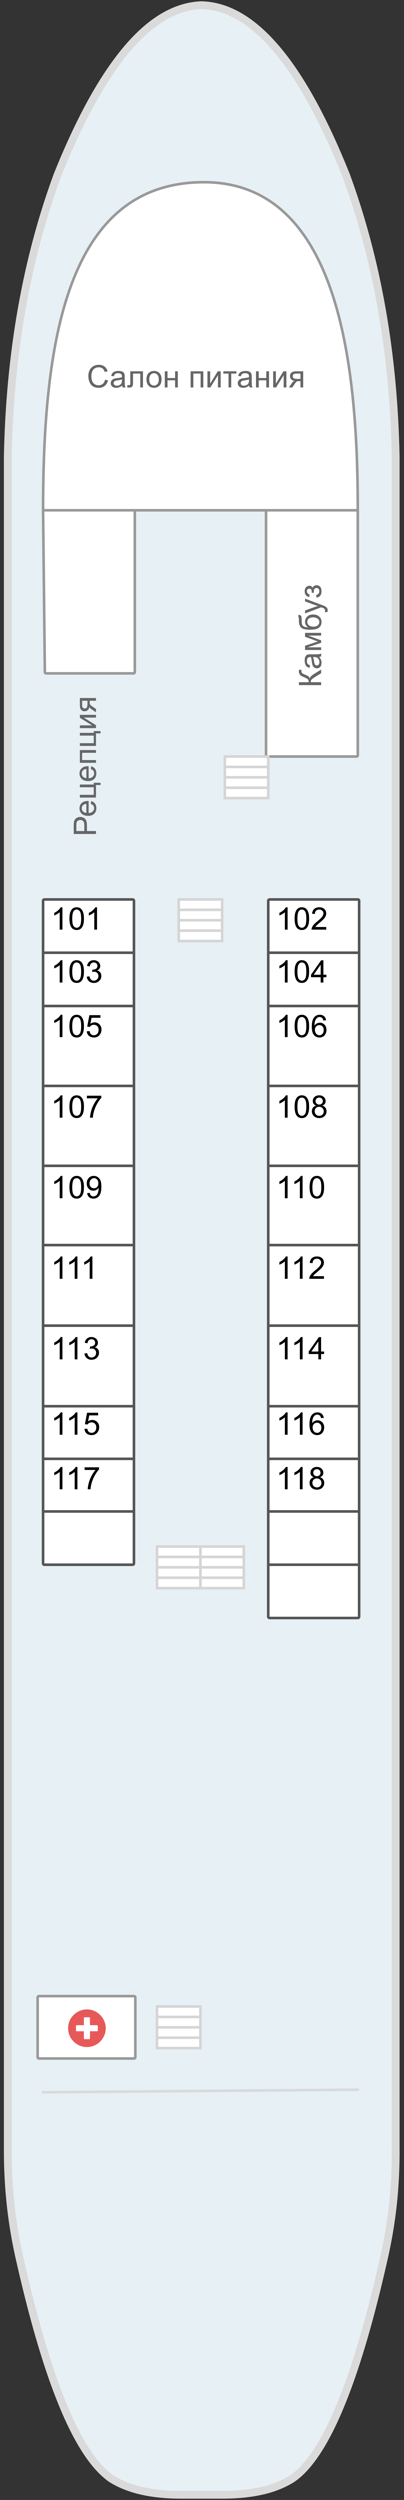 <?xml version="1.0"?>
<svg xmlns="http://www.w3.org/2000/svg" width="156" height="964" viewBox="0 0 156 964" fill="none">
<rect x="0" y="0" width="156" height="964" fill="#333333" stroke="none"/>
<g id="&#x413;&#x43B;&#x430;&#x432;&#x43D;&#x430;&#x44F; &#x43F;&#x430;&#x43B;&#x443;&#x431;&#x430;">
<g id="&#x441;&#x445;&#x435;&#x43C;&#x430;">
<path id="&#x43F;&#x430;&#x43B;&#x443;&#x431;&#x430;" d="M56.461 11.313C44.545 21.593 33.13 40.307 22.216 67.452C10.189 100.083 3.786 136.286 3.006 176.057L3.006 827.629C2.895 842.254 4.342 856.327 7.349 869.849C17.557 915.519 28.73 943.614 40.87 954.135C41.5 954.687 42.151 955.204 42.819 955.687C45.232 957.24 48.016 958.516 51.171 959.516C56.294 961.138 62.419 961.966 69.546 962L86.251 962C93.378 961.965 99.522 961.138 104.681 959.516C107.8 958.517 110.565 957.24 112.978 955.687C113.646 955.204 114.314 954.687 114.983 954.135C127.085 943.614 138.24 915.519 148.448 869.849C149.859 863.537 150.934 857.087 151.677 850.498C152.494 843.048 152.864 835.424 152.791 827.629L152.791 176.057C152.011 136.285 145.608 100.083 133.581 67.452C125.414 47.067 116.949 31.442 108.189 20.576C98.537 8.605 88.534 2.414 78.177 2L77.731 2C77.695 2 77.658 2 77.62 2C70.381 2.311 63.329 5.416 56.461 11.313Z" fill="#E7F0F5" stroke="#DADADA" stroke-width="3"/>
<path id="&#x41C;&#x435;&#x434;&#x43F;&#x443;&#x43D;&#x43A;&#x442;" d="M14.539 793.268L14.539 770.217C14.539 769.941 14.763 769.717 15.039 769.717H51.751C52.027 769.717 52.251 769.941 52.251 770.217L52.251 793.268C52.251 793.544 52.027 793.768 51.751 793.768H15.039C14.763 793.768 14.539 793.544 14.539 793.268Z" fill="white" stroke="#999999"/>
<path id="Vector" d="M16.634 806.793L138.15 805.793" stroke="#DADADA" stroke-linecap="round" stroke-linejoin="round"/>
<g id="&#x41D;&#x43E;&#x441;&#x43E;&#x432;&#x430;&#x44F; &#x447;&#x430;&#x441;&#x442;&#x44C;">
<path d="M102.731 196.769H52.054L52.054 259.155C52.054 259.431 51.83 259.655 51.554 259.655H17.821C17.547 259.655 17.325 259.434 17.321 259.16L16.634 196.769C16.634 187.258 16.828 177.815 17.327 168.624C20.228 115.176 33.437 70.26 78.754 70.26C131.865 70.26 138.15 143.601 138.15 196.769L138.15 291.222C138.15 291.498 137.926 291.722 137.65 291.722H103.231C102.955 291.722 102.731 291.498 102.731 291.222L102.731 196.769Z" fill="white"/>
<path d="M138.15 196.769C138.15 196.769 116.563 196.769 102.731 196.769M138.15 196.769C138.15 143.601 131.865 70.26 78.754 70.26C33.437 70.26 20.228 115.176 17.327 168.624C16.828 177.815 16.634 187.258 16.634 196.769M138.15 196.769L138.15 291.222C138.15 291.498 137.926 291.722 137.65 291.722H103.231C102.955 291.722 102.731 291.498 102.731 291.222L102.731 196.769M16.634 196.769L52.054 196.769M16.634 196.769L17.321 259.16C17.325 259.434 17.547 259.655 17.821 259.655H51.554C51.83 259.655 52.054 259.431 52.054 259.155L52.054 196.769M102.731 196.769C82.94 196.769 71.844 196.769 52.054 196.769" stroke="#999999"/>
</g>
<g id="&#x43A;&#x43E;&#x43D;&#x442;&#x443;&#x440;&#x44B; &#x43A;&#x430;&#x44E;&#x442;">
<g id="Vector_2">
<path d="M138.174 623.914H104.081C103.805 623.914 103.581 623.69 103.581 623.414L103.581 603.371L103.581 582.828L103.581 562.536L103.581 542.244L103.581 511.179L103.581 480.114L103.581 449.551L103.581 418.736L103.581 387.922L103.581 367.379L103.581 347.337C103.581 347.06 103.805 346.837 104.081 346.837H138.174C138.45 346.837 138.674 347.06 138.674 347.337L138.674 367.379L138.674 387.922L138.674 418.736L138.674 449.551L138.674 480.114L138.674 511.179L138.674 542.244L138.674 562.536L138.674 582.828L138.674 603.371L138.674 623.414C138.674 623.69 138.45 623.914 138.174 623.914Z" fill="white"/>
<path d="M138.674 582.828H103.581M138.674 582.828L138.674 562.536M138.674 582.828L138.674 603.371M103.581 582.828L103.581 562.536M103.581 582.828L103.581 603.371M103.581 542.244H138.674M103.581 542.244L103.581 562.536M103.581 542.244L103.581 511.179M138.674 542.244L138.674 562.536M138.674 542.244L138.674 511.179M138.674 562.536H103.581M103.581 603.371L103.581 623.414C103.581 623.69 103.805 623.914 104.081 623.914H138.174C138.45 623.914 138.674 623.69 138.674 623.414L138.674 603.371M103.581 603.371H138.674M138.674 480.114H103.581M138.674 480.114L138.674 511.179M138.674 480.114L138.674 449.551M103.581 480.114L103.581 511.179M103.581 480.114L103.581 449.551M103.581 511.179H138.674M138.674 449.551H103.581M138.674 449.551L138.674 418.736M103.581 449.551L103.581 418.736M103.581 387.922H138.674M103.581 387.922L103.581 418.736M103.581 387.922L103.581 367.379M138.674 387.922L138.674 418.736M138.674 387.922L138.674 367.379M138.674 418.736H103.581M103.581 367.379L103.581 347.337C103.581 347.06 103.805 346.837 104.081 346.837H138.174C138.45 346.837 138.674 347.06 138.674 347.337L138.674 367.379M103.581 367.379H138.674" stroke="#555555"/>
</g>
<g id="Vector_3">
<path d="M17.134 346.836L51.227 346.836C51.503 346.836 51.727 347.06 51.727 347.336L51.727 367.379L51.727 387.922L51.727 418.736L51.727 449.55L51.727 480.114L51.727 511.179L51.727 542.244L51.727 562.536L51.727 582.828L51.727 602.871C51.727 603.147 51.503 603.371 51.227 603.371L17.134 603.371C16.858 603.371 16.634 603.147 16.634 602.871L16.634 582.828L16.634 562.536L16.634 542.244L16.634 511.179L16.634 480.114L16.634 449.55L16.634 418.736L16.634 387.922L16.634 367.379L16.634 347.336C16.634 347.06 16.858 346.836 17.134 346.836Z" fill="white"/>
<path d="M51.727 582.828L16.634 582.828M51.727 582.828L51.727 562.536M51.727 582.828L51.727 602.871C51.727 603.147 51.503 603.371 51.227 603.371L17.134 603.371C16.858 603.371 16.634 603.147 16.634 602.871L16.634 582.828M16.634 582.828L16.634 562.536M16.634 542.244L51.727 542.244M16.634 542.244L16.634 562.536M16.634 542.244L16.634 511.179M51.727 542.244L51.727 562.536M51.727 542.244L51.727 511.179M51.727 562.536L16.634 562.536M51.727 480.114L16.634 480.114M51.727 480.114L51.727 511.179M51.727 480.114L51.727 449.55M16.634 480.114L16.634 511.179M16.634 480.114L16.634 449.55M16.634 511.179L51.727 511.179M51.727 449.55L16.634 449.55M51.727 449.55L51.727 418.736M16.634 449.55L16.634 418.736M16.634 387.922L51.727 387.922M16.634 387.922L16.634 418.736M16.634 387.922L16.634 367.379M51.727 387.922L51.727 418.736M51.727 387.922L51.727 367.379M51.727 418.736L16.634 418.736M16.634 367.379L16.634 347.336C16.634 347.06 16.858 346.836 17.134 346.836L51.227 346.836C51.503 346.836 51.727 347.06 51.727 347.336L51.727 367.379M16.634 367.379L51.727 367.379" stroke="#555555"/>
</g>
</g>
<g id="&#x43C;&#x435;&#x434;&#x43F;&#x443;&#x43D;&#x43A;&#x442;">
<path id="&#x95;" d="M33.562 774.837C32.253 774.837 31.043 775.169 29.929 775.833C28.816 776.478 27.927 777.357 27.263 778.47C26.619 779.583 26.296 780.794 26.296 782.103C26.296 783.411 26.619 784.622 27.263 785.736C27.927 786.849 28.816 787.728 29.929 788.372C31.043 789.036 32.253 789.368 33.562 789.368C34.871 789.368 36.081 789.036 37.195 788.372C38.308 787.728 39.187 786.849 39.831 785.736C40.496 784.622 40.828 783.411 40.828 782.103C40.828 780.794 40.496 779.583 39.831 778.47C39.187 777.357 38.308 776.478 37.195 775.833C36.081 775.169 34.871 774.837 33.562 774.837ZM37.781 782.923C37.781 783.021 37.742 783.109 37.664 783.187C37.605 783.245 37.527 783.275 37.429 783.275H34.734L34.734 785.97C34.734 786.068 34.695 786.156 34.617 786.234C34.558 786.292 34.48 786.322 34.382 786.322H32.742C32.644 786.322 32.556 786.292 32.478 786.234C32.419 786.156 32.39 786.068 32.39 785.97L32.39 783.275H29.695C29.597 783.275 29.509 783.245 29.431 783.187C29.373 783.109 29.343 783.021 29.343 782.923L29.343 781.283C29.343 781.185 29.373 781.107 29.431 781.048C29.509 780.97 29.597 780.931 29.695 780.931H32.39L32.39 778.236C32.39 778.138 32.419 778.06 32.478 778.001C32.556 777.923 32.644 777.884 32.742 777.884H34.382C34.48 777.884 34.558 777.923 34.617 778.001C34.695 778.06 34.734 778.138 34.734 778.236L34.734 780.931H37.429C37.527 780.931 37.605 780.97 37.664 781.048C37.742 781.107 37.781 781.185 37.781 781.283L37.781 782.923Z" fill="#DC0808" fill-opacity="0.67"/>
</g>
<g id="&#x43B;&#x435;&#x441;&#x442;&#x43D;&#x438;&#x446;&#x430; 1.1">
<path d="M86.82 291.722L103.577 291.722L103.577 295.731L103.577 299.739L103.577 303.747L103.581 307.756L86.82 307.755L86.82 303.747L86.82 299.738L86.82 295.73L86.82 291.722Z" fill="white"/>
<path d="M86.82 295.73L86.82 291.722L103.577 291.722L103.577 295.731M86.82 295.73L103.577 295.731M86.82 295.73L86.82 299.738M103.577 295.731L103.577 299.739M103.577 299.739L86.82 299.738M103.577 299.739L103.577 303.747M86.82 299.738L86.82 303.747M86.82 303.747L86.82 307.755L103.581 307.756L103.577 303.747M86.82 303.747L103.577 303.747" stroke="#D5D5D5"/>
</g>
<g id="&#x43B;&#x435;&#x441;&#x442;&#x43D;&#x438;&#x446;&#x430; 1.5">
<path d="M69.012 346.836L85.769 346.837L85.769 350.845L85.769 354.854L85.768 358.862L85.772 362.87L69.012 362.87L69.012 358.862L69.012 354.853L69.012 350.845L69.012 346.836Z" fill="white"/>
<path d="M69.012 350.845L69.012 346.836L85.769 346.837L85.769 350.845M69.012 350.845L85.769 350.845M69.012 350.845L69.012 354.853M85.769 350.845L85.769 354.854M85.769 354.854L69.012 354.853M85.769 354.854L85.768 358.862M69.012 354.853L69.012 358.862M69.012 358.862L69.012 362.87L85.772 362.87L85.768 358.862M69.012 358.862L85.768 358.862" stroke="#D5D5D5"/>
</g>
<g id="&#x43B;&#x435;&#x441;&#x442;&#x43D;&#x438;&#x446;&#x430; 1.4">
<path d="M60.632 596.356L77.388 596.357L77.388 600.365L77.388 604.374L77.388 608.382L77.392 612.39L60.631 612.39L60.631 608.381L60.632 604.373L60.632 600.365L60.632 596.356Z" fill="white"/>
<path d="M60.632 600.365L60.632 596.356L77.388 596.357L77.388 600.365M60.632 600.365L77.388 600.365M60.632 600.365L60.632 604.373M77.388 600.365L77.388 604.374M77.388 604.374L60.632 604.373M77.388 604.374L77.388 608.382M60.632 604.373L60.631 608.381M60.631 608.381L60.631 612.39L77.392 612.39L77.388 608.382M60.631 608.381L77.388 608.382" stroke="#D5D5D5"/>
</g>
<g id="&#x43B;&#x435;&#x441;&#x442;&#x43D;&#x438;&#x446;&#x430; 1.7">
<path d="M60.632 773.726L77.388 773.726L77.388 777.735L77.388 781.743L77.388 785.751L77.392 789.76L60.631 789.759L60.631 785.751L60.632 781.743L60.632 777.734L60.632 773.726Z" fill="white"/>
<path d="M60.632 777.734L60.632 773.726L77.388 773.726L77.388 777.735M60.632 777.734L77.388 777.735M60.632 777.734L60.632 781.743M77.388 777.735L77.388 781.743M77.388 781.743L60.632 781.743M77.388 781.743L77.388 785.751M60.632 781.743L60.631 785.751M60.631 785.751L60.631 789.759L77.392 789.76L77.388 785.751M60.631 785.751L77.388 785.751" stroke="#D5D5D5"/>
</g>
<g id="&#x43B;&#x435;&#x441;&#x442;&#x43D;&#x438;&#x446;&#x430; 1.6">
<path d="M77.393 596.356L94.149 596.357L94.149 600.365L94.149 604.374L94.149 608.382L94.153 612.39L77.392 612.39L77.392 608.381L77.392 604.373L77.392 600.365L77.393 596.356Z" fill="white"/>
<path d="M77.392 600.365L77.393 596.356L94.149 596.357L94.149 600.365M77.392 600.365L94.149 600.365M77.392 600.365L77.392 604.373M94.149 600.365L94.149 604.374M94.149 604.374L77.392 604.373M94.149 604.374L94.149 608.382M77.392 604.373L77.392 608.381M77.392 608.381L77.392 612.39L94.153 612.39L94.149 608.382M77.392 608.381L94.149 608.382" stroke="#D5D5D5"/>
</g>
</g>
<g id="text labels">
<path id="102" d="M111.052 358.475L109.997 358.475L109.998 351.754C109.744 351.997 109.41 352.239 108.996 352.481C108.585 352.723 108.216 352.905 107.888 353.026L107.888 352.006C108.478 351.729 108.994 351.393 109.435 350.999C109.877 350.604 110.189 350.221 110.373 349.85L111.052 349.85L111.052 358.475ZM113.759 354.239C113.759 353.223 113.863 352.407 114.07 351.79C114.281 351.169 114.591 350.69 115.002 350.354C115.416 350.018 115.935 349.85 116.56 349.85C117.021 349.85 117.425 349.944 117.773 350.132C118.121 350.315 118.408 350.583 118.634 350.934C118.861 351.282 119.039 351.708 119.167 352.212C119.296 352.712 119.361 353.388 119.361 354.239C119.361 355.247 119.257 356.061 119.05 356.682C118.843 357.3 118.532 357.778 118.118 358.118C117.708 358.454 117.189 358.622 116.56 358.622C115.732 358.622 115.081 358.325 114.609 357.731C114.042 357.016 113.759 355.852 113.759 354.239ZM114.843 354.239C114.843 355.649 115.007 356.589 115.335 357.057C115.667 357.522 116.075 357.755 116.56 357.755C117.044 357.755 117.45 357.52 117.779 357.052C118.111 356.583 118.277 355.645 118.277 354.239C118.277 352.825 118.111 351.886 117.779 351.421C117.451 350.956 117.041 350.723 116.548 350.723C116.064 350.723 115.677 350.928 115.388 351.339C115.025 351.862 114.843 352.829 114.843 354.239ZM125.982 357.462L125.982 358.476L120.304 358.475C120.296 358.222 120.337 357.977 120.427 357.743C120.572 357.356 120.802 356.976 121.118 356.601C121.439 356.226 121.9 355.792 122.501 355.3C123.435 354.534 124.066 353.929 124.394 353.483C124.722 353.034 124.886 352.61 124.886 352.212C124.886 351.794 124.736 351.442 124.435 351.157C124.138 350.868 123.75 350.724 123.269 350.724C122.761 350.724 122.355 350.876 122.05 351.181C121.746 351.485 121.591 351.907 121.587 352.446L120.503 352.335C120.578 351.526 120.857 350.911 121.341 350.489C121.826 350.063 122.476 349.851 123.293 349.851C124.117 349.851 124.769 350.079 125.25 350.536C125.73 350.993 125.97 351.56 125.97 352.235C125.97 352.579 125.9 352.917 125.759 353.249C125.619 353.581 125.384 353.931 125.056 354.298C124.732 354.665 124.191 355.169 123.433 355.81C122.8 356.341 122.394 356.702 122.214 356.894C122.034 357.081 121.886 357.27 121.769 357.462L125.982 357.462Z" fill="black"/>
<path id="104" d="M111.052 378.882L109.997 378.882L109.998 372.161C109.744 372.403 109.41 372.645 108.996 372.888C108.585 373.13 108.216 373.311 107.888 373.432L107.888 372.413C108.478 372.136 108.994 371.8 109.435 371.405C109.877 371.011 110.189 370.628 110.373 370.257L111.052 370.257L111.052 378.882ZM113.759 374.646C113.759 373.63 113.863 372.814 114.07 372.196C114.281 371.575 114.591 371.097 115.002 370.761C115.416 370.425 115.935 370.257 116.56 370.257C117.021 370.257 117.425 370.351 117.773 370.538C118.121 370.722 118.408 370.989 118.634 371.341C118.861 371.689 119.039 372.114 119.167 372.618C119.296 373.118 119.361 373.794 119.361 374.646C119.361 375.654 119.257 376.468 119.05 377.089C118.843 377.706 118.532 378.185 118.118 378.525C117.708 378.861 117.189 379.028 116.56 379.028C115.732 379.028 115.081 378.732 114.609 378.138C114.042 377.423 113.759 376.259 113.759 374.646ZM114.843 374.646C114.843 376.056 115.007 376.995 115.335 377.464C115.667 377.929 116.075 378.161 116.56 378.161C117.044 378.161 117.45 377.927 117.779 377.458C118.111 376.989 118.277 376.052 118.277 374.646C118.277 373.232 118.111 372.292 117.779 371.827C117.451 371.362 117.041 371.13 116.548 371.13C116.064 371.13 115.677 371.335 115.388 371.745C115.025 372.269 114.843 373.235 114.843 374.646ZM123.82 378.882L123.82 376.826L120.093 376.825L120.093 375.859L124.013 370.292L124.875 370.292L124.874 375.859L126.035 375.859L126.035 376.826L124.874 376.826L124.874 378.882L123.82 378.882ZM123.82 375.859L123.82 371.986L121.13 375.859L123.82 375.859Z" fill="black"/>
<path id="106" d="M111.052 399.925L109.997 399.925L109.998 393.205C109.744 393.447 109.41 393.689 108.996 393.931C108.585 394.173 108.216 394.355 107.888 394.476L107.888 393.457C108.478 393.179 108.994 392.843 109.435 392.449C109.877 392.054 110.189 391.672 110.373 391.3L111.052 391.3L111.052 399.925ZM113.759 395.689C113.759 394.674 113.863 393.857 114.07 393.24C114.281 392.619 114.591 392.14 115.002 391.804C115.416 391.469 115.935 391.301 116.56 391.301C117.021 391.301 117.425 391.394 117.773 391.582C118.121 391.766 118.408 392.033 118.634 392.385C118.861 392.732 119.039 393.158 119.167 393.662C119.296 394.162 119.361 394.838 119.361 395.689C119.361 396.697 119.257 397.512 119.05 398.133C118.843 398.75 118.532 399.228 118.118 399.568C117.708 399.904 117.189 400.072 116.56 400.072C115.732 400.072 115.081 399.775 114.609 399.181C114.042 398.467 113.759 397.302 113.759 395.689ZM114.843 395.689C114.843 397.099 115.007 398.039 115.335 398.508C115.667 398.972 116.075 399.205 116.56 399.205C117.044 399.205 117.45 398.971 117.779 398.502C118.111 398.033 118.277 397.096 118.277 395.689C118.277 394.275 118.111 393.336 117.779 392.871C117.451 392.406 117.041 392.174 116.548 392.174C116.064 392.174 115.677 392.379 115.388 392.789C115.025 393.312 114.843 394.279 114.843 395.689ZM125.912 393.44L124.863 393.522C124.769 393.108 124.636 392.807 124.464 392.619C124.179 392.318 123.828 392.168 123.41 392.168C123.074 392.168 122.779 392.262 122.525 392.449C122.193 392.691 121.931 393.045 121.74 393.51C121.548 393.975 121.449 394.637 121.441 395.496C121.695 395.109 122.005 394.822 122.373 394.635C122.74 394.447 123.125 394.354 123.527 394.354C124.23 394.354 124.828 394.613 125.32 395.133C125.816 395.649 126.064 396.317 126.064 397.137C126.064 397.676 125.947 398.178 125.712 398.643C125.482 399.104 125.163 399.457 124.757 399.703C124.351 399.949 123.89 400.072 123.374 400.072C122.495 400.072 121.779 399.75 121.224 399.105C120.669 398.457 120.392 397.391 120.392 395.906C120.392 394.246 120.699 393.039 121.312 392.285C121.847 391.629 122.568 391.301 123.474 391.301C124.15 391.301 124.703 391.49 125.132 391.869C125.566 392.248 125.826 392.772 125.912 393.44ZM121.605 397.143C121.605 397.506 121.681 397.854 121.833 398.186C121.99 398.518 122.206 398.772 122.484 398.947C122.761 399.119 123.052 399.205 123.357 399.205C123.802 399.205 124.185 399.025 124.505 398.666C124.826 398.307 124.986 397.818 124.986 397.201C124.986 396.608 124.828 396.141 124.511 395.801C124.195 395.457 123.796 395.285 123.316 395.285C122.839 395.285 122.435 395.457 122.103 395.801C121.771 396.141 121.605 396.588 121.605 397.143Z" fill="black"/>
<path id="108" d="M111.052 430.99L109.997 430.99L109.998 424.269C109.744 424.511 109.41 424.754 108.996 424.996C108.585 425.238 108.216 425.42 107.888 425.541L107.888 424.521C108.478 424.244 108.994 423.908 109.435 423.513C109.877 423.119 110.189 422.736 110.373 422.365L111.052 422.365L111.052 430.99ZM113.759 426.754C113.759 425.738 113.863 424.922 114.07 424.305C114.281 423.683 114.591 423.205 115.002 422.869C115.416 422.533 115.935 422.365 116.56 422.365C117.021 422.365 117.425 422.459 117.773 422.646C118.121 422.83 118.408 423.098 118.634 423.449C118.861 423.797 119.039 424.223 119.167 424.727C119.296 425.227 119.361 425.902 119.361 426.754C119.361 427.762 119.257 428.576 119.05 429.197C118.843 429.814 118.532 430.293 118.118 430.633C117.708 430.969 117.189 431.137 116.56 431.137C115.732 431.137 115.081 430.84 114.609 430.246C114.042 429.531 113.759 428.367 113.759 426.754ZM114.843 426.754C114.843 428.164 115.007 429.103 115.335 429.572C115.667 430.037 116.075 430.269 116.56 430.269C117.044 430.27 117.45 430.035 117.779 429.566C118.111 429.098 118.277 428.16 118.277 426.754C118.277 425.34 118.111 424.4 117.779 423.936C117.451 423.471 117.041 423.238 116.548 423.238C116.064 423.238 115.677 423.443 115.388 423.853C115.025 424.377 114.843 425.344 114.843 426.754ZM122.062 426.332C121.624 426.172 121.3 425.943 121.089 425.647C120.878 425.35 120.773 424.994 120.773 424.58C120.773 423.955 120.998 423.43 121.447 423.004C121.896 422.578 122.494 422.365 123.24 422.365C123.99 422.365 124.593 422.584 125.05 423.022C125.507 423.455 125.736 423.985 125.736 424.61C125.736 425.008 125.63 425.356 125.419 425.653C125.212 425.946 124.896 426.172 124.47 426.332C124.998 426.504 125.398 426.781 125.671 427.164C125.949 427.547 126.087 428.004 126.087 428.535C126.087 429.27 125.827 429.887 125.308 430.387C124.788 430.887 124.105 431.137 123.257 431.137C122.409 431.137 121.726 430.887 121.206 430.387C120.687 429.883 120.427 429.256 120.427 428.506C120.427 427.947 120.568 427.481 120.849 427.106C121.134 426.727 121.539 426.469 122.062 426.332ZM121.851 424.545C121.851 424.951 121.982 425.283 122.244 425.541C122.505 425.799 122.845 425.928 123.263 425.928C123.669 425.928 124.001 425.801 124.259 425.547C124.521 425.289 124.652 424.975 124.652 424.604C124.652 424.217 124.517 423.893 124.248 423.631C123.982 423.365 123.65 423.233 123.252 423.233C122.849 423.233 122.515 423.361 122.25 423.619C121.984 423.877 121.851 424.186 121.851 424.545ZM121.511 428.512C121.511 428.813 121.581 429.104 121.722 429.385C121.867 429.666 122.079 429.885 122.361 430.041C122.642 430.194 122.945 430.27 123.269 430.27C123.773 430.27 124.189 430.108 124.517 429.783C124.845 429.459 125.009 429.047 125.009 428.547C125.009 428.039 124.839 427.619 124.499 427.287C124.163 426.955 123.742 426.789 123.234 426.789C122.738 426.789 122.326 426.953 121.997 427.281C121.673 427.609 121.511 428.02 121.511 428.512Z" fill="black"/>
<path id="110" d="M111.052 462.055L109.997 462.054L109.998 455.334C109.744 455.576 109.41 455.818 108.996 456.06C108.585 456.302 108.216 456.484 107.888 456.605L107.888 455.586C108.478 455.308 108.994 454.972 109.435 454.578C109.877 454.183 110.189 453.801 110.373 453.43L111.052 453.43L111.052 462.055ZM116.841 462.055L115.786 462.055L115.787 455.334C115.533 455.576 115.199 455.818 114.785 456.061C114.375 456.303 114.005 456.484 113.677 456.605L113.677 455.586C114.267 455.309 114.783 454.973 115.224 454.578C115.666 454.184 115.978 453.801 116.162 453.43L116.841 453.43L116.841 462.055ZM119.548 457.818C119.548 456.803 119.652 455.986 119.859 455.369C120.07 454.748 120.38 454.27 120.791 453.934C121.205 453.598 121.724 453.43 122.349 453.43C122.81 453.43 123.214 453.524 123.562 453.711C123.91 453.895 124.197 454.162 124.423 454.514C124.65 454.862 124.828 455.287 124.957 455.791C125.085 456.291 125.15 456.967 125.15 457.819C125.15 458.826 125.046 459.641 124.839 460.262C124.632 460.879 124.322 461.358 123.907 461.698C123.497 462.033 122.978 462.201 122.349 462.201C121.521 462.201 120.87 461.904 120.398 461.311C119.831 460.596 119.548 459.432 119.548 457.818ZM120.632 457.819C120.632 459.229 120.796 460.168 121.124 460.637C121.456 461.102 121.865 461.334 122.349 461.334C122.833 461.334 123.24 461.1 123.568 460.631C123.9 460.162 124.066 459.225 124.066 457.819C124.066 456.405 123.9 455.465 123.568 455C123.24 454.535 122.83 454.303 122.337 454.303C121.853 454.303 121.466 454.508 121.177 454.918C120.814 455.442 120.632 456.408 120.632 457.819Z" fill="black"/>
<path id="112" d="M111.052 493.119L109.997 493.119L109.998 486.398C109.744 486.64 109.41 486.883 108.996 487.125C108.585 487.367 108.216 487.549 107.888 487.67L107.888 486.65C108.478 486.373 108.994 486.037 109.435 485.642C109.877 485.248 110.189 484.865 110.373 484.494L111.052 484.494L111.052 493.119ZM116.841 493.119L115.786 493.119L115.787 486.398C115.533 486.641 115.199 486.883 114.785 487.125C114.375 487.367 114.005 487.549 113.677 487.67L113.677 486.65C114.267 486.373 114.783 486.037 115.224 485.643C115.666 485.248 115.978 484.865 116.162 484.494L116.841 484.494L116.841 493.119ZM125.091 492.106L125.091 493.119L119.413 493.119C119.406 492.865 119.447 492.621 119.536 492.387C119.681 492 119.911 491.619 120.228 491.244C120.548 490.869 121.009 490.436 121.611 489.944C122.544 489.178 123.175 488.572 123.503 488.127C123.832 487.678 123.996 487.254 123.996 486.856C123.996 486.438 123.845 486.086 123.544 485.801C123.248 485.512 122.859 485.367 122.378 485.367C121.871 485.367 121.464 485.52 121.16 485.824C120.855 486.129 120.701 486.551 120.697 487.09L119.613 486.979C119.687 486.17 119.966 485.555 120.451 485.133C120.935 484.707 121.586 484.494 122.402 484.494C123.226 484.494 123.879 484.723 124.359 485.18C124.839 485.637 125.08 486.203 125.08 486.879C125.08 487.223 125.009 487.561 124.869 487.893C124.728 488.225 124.494 488.574 124.165 488.942C123.841 489.309 123.3 489.813 122.542 490.453C121.91 490.985 121.503 491.346 121.324 491.537C121.144 491.725 120.995 491.914 120.878 492.106L125.091 492.106Z" fill="black"/>
<path id="114" d="M111.052 524.184L109.997 524.184L109.998 517.463C109.744 517.705 109.41 517.947 108.996 518.189C108.585 518.432 108.216 518.613 107.888 518.734L107.888 517.715C108.478 517.437 108.994 517.101 109.435 516.707C109.877 516.312 110.189 515.93 110.373 515.559L111.052 515.559L111.052 524.184ZM116.841 524.184L115.786 524.184L115.787 517.463C115.533 517.705 115.199 517.947 114.785 518.19C114.375 518.432 114.005 518.613 113.677 518.734L113.677 517.715C114.267 517.438 114.783 517.102 115.224 516.707C115.666 516.313 115.978 515.93 116.162 515.559L116.841 515.559L116.841 524.184ZM122.929 524.184L122.929 522.127L119.202 522.127L119.203 521.16L123.123 515.594L123.984 515.594L123.984 521.161L125.144 521.161L125.144 522.127L123.984 522.127L123.984 524.184L122.929 524.184ZM122.929 521.16L122.929 517.287L120.24 521.16L122.929 521.16Z" fill="black"/>
<path id="116" d="M111.052 553.244L109.997 553.244L109.998 546.523C109.744 546.765 109.41 547.008 108.996 547.25C108.585 547.492 108.216 547.674 107.888 547.795L107.888 546.775C108.478 546.498 108.994 546.162 109.435 545.767C109.877 545.373 110.189 544.99 110.373 544.619L111.052 544.619L111.052 553.244ZM116.841 553.244L115.786 553.244L115.787 546.523C115.533 546.766 115.199 547.008 114.785 547.25C114.375 547.492 114.005 547.674 113.677 547.795L113.677 546.775C114.267 546.498 114.783 546.162 115.224 545.767C115.666 545.373 115.978 544.99 116.162 544.619L116.841 544.619L116.841 553.244ZM125.021 546.758L123.972 546.84C123.878 546.426 123.746 546.125 123.574 545.938C123.289 545.637 122.937 545.486 122.519 545.486C122.183 545.486 121.888 545.58 121.634 545.768C121.302 546.01 121.041 546.363 120.849 546.828C120.658 547.293 120.558 547.955 120.55 548.815C120.804 548.428 121.115 548.141 121.482 547.953C121.849 547.766 122.234 547.672 122.636 547.672C123.339 547.672 123.937 547.932 124.429 548.451C124.925 548.967 125.173 549.635 125.173 550.455C125.173 550.994 125.056 551.496 124.822 551.961C124.591 552.422 124.273 552.776 123.866 553.022C123.46 553.268 122.999 553.391 122.484 553.391C121.605 553.391 120.888 553.068 120.333 552.424C119.779 551.775 119.501 550.709 119.501 549.225C119.501 547.564 119.808 546.357 120.421 545.604C120.957 544.947 121.677 544.619 122.584 544.619C123.259 544.619 123.812 544.809 124.242 545.188C124.675 545.567 124.935 546.09 125.021 546.758ZM120.714 550.461C120.714 550.824 120.79 551.172 120.943 551.504C121.099 551.836 121.316 552.09 121.593 552.266C121.87 552.438 122.161 552.524 122.466 552.524C122.911 552.524 123.294 552.344 123.615 551.985C123.935 551.625 124.095 551.137 124.095 550.52C124.095 549.926 123.937 549.459 123.621 549.119C123.304 548.776 122.906 548.604 122.425 548.604C121.949 548.604 121.544 548.775 121.212 549.119C120.88 549.459 120.714 549.906 120.714 550.461Z" fill="black"/>
<path id="118" d="M111.052 574.288L109.997 574.288L109.998 567.567C109.744 567.809 109.41 568.051 108.996 568.293C108.585 568.536 108.216 568.717 107.888 568.838L107.888 567.819C108.478 567.541 108.994 567.206 109.435 566.811C109.877 566.417 110.189 566.034 110.373 565.663L111.052 565.663L111.052 574.288ZM116.841 574.288L115.786 574.288L115.787 567.567C115.533 567.809 115.199 568.051 114.785 568.294C114.375 568.536 114.005 568.717 113.677 568.839L113.677 567.819C114.267 567.542 114.783 567.206 115.224 566.811C115.666 566.417 115.978 566.034 116.162 565.663L116.841 565.663L116.841 574.288ZM121.171 569.63C120.734 569.47 120.41 569.241 120.199 568.944C119.988 568.647 119.882 568.292 119.882 567.878C119.882 567.253 120.107 566.727 120.556 566.302C121.005 565.876 121.603 565.663 122.349 565.663C123.099 565.663 123.703 565.882 124.16 566.319C124.617 566.753 124.845 567.282 124.845 567.907C124.845 568.306 124.74 568.653 124.529 568.95C124.322 569.243 124.005 569.47 123.58 569.63C124.107 569.802 124.507 570.079 124.781 570.462C125.058 570.845 125.197 571.302 125.197 571.833C125.197 572.567 124.937 573.185 124.417 573.685C123.898 574.185 123.214 574.435 122.366 574.435C121.519 574.434 120.835 574.184 120.316 573.684C119.796 573.181 119.536 572.554 119.536 571.804C119.537 571.245 119.677 570.778 119.958 570.403C120.244 570.024 120.648 569.766 121.171 569.63ZM120.96 567.843C120.96 568.249 121.091 568.581 121.353 568.839C121.615 569.097 121.955 569.226 122.373 569.226C122.779 569.226 123.111 569.099 123.369 568.845C123.63 568.587 123.761 568.272 123.761 567.901C123.761 567.515 123.627 567.19 123.357 566.929C123.091 566.663 122.759 566.53 122.361 566.53C121.959 566.53 121.625 566.659 121.359 566.917C121.093 567.175 120.96 567.483 120.96 567.843ZM120.62 571.809C120.62 572.11 120.691 572.401 120.831 572.683C120.976 572.964 121.189 573.183 121.47 573.339C121.751 573.491 122.054 573.567 122.378 573.567C122.882 573.567 123.298 573.405 123.626 573.081C123.954 572.757 124.118 572.345 124.119 571.845C124.119 571.337 123.949 570.917 123.609 570.585C123.273 570.253 122.851 570.087 122.343 570.087C121.847 570.087 121.435 570.251 121.107 570.579C120.783 570.907 120.62 571.317 120.62 571.809Z" fill="black"/>
<path id="101" d="M24.105 358.475L23.051 358.475L23.051 351.754C22.797 351.997 22.463 352.239 22.049 352.481C21.639 352.723 21.27 352.905 20.941 353.026L20.942 352.006C21.531 351.729 22.047 351.393 22.488 350.999C22.93 350.604 23.242 350.221 23.426 349.85L24.106 349.85L24.105 358.475ZM26.812 354.239C26.812 353.223 26.916 352.407 27.123 351.79C27.334 351.169 27.645 350.69 28.055 350.354C28.469 350.018 28.988 349.85 29.613 349.85C30.074 349.85 30.479 349.944 30.826 350.132C31.174 350.315 31.461 350.583 31.688 350.934C31.914 351.282 32.092 351.708 32.221 352.212C32.35 352.712 32.414 353.388 32.414 354.239C32.414 355.247 32.31 356.061 32.103 356.683C31.896 357.3 31.586 357.778 31.172 358.118C30.762 358.454 30.242 358.622 29.613 358.622C28.785 358.622 28.135 358.325 27.662 357.731C27.096 357.016 26.812 355.852 26.812 354.239ZM27.896 354.239C27.896 355.649 28.06 356.589 28.389 357.057C28.721 357.522 29.129 357.755 29.613 357.755C30.098 357.755 30.504 357.52 30.832 357.052C31.164 356.583 31.33 355.645 31.33 354.239C31.33 352.825 31.164 351.886 30.832 351.421C30.504 350.956 30.094 350.723 29.602 350.723C29.117 350.723 28.731 350.928 28.442 351.339C28.078 351.862 27.896 352.829 27.896 354.239ZM37.465 358.476L36.41 358.476L36.41 351.755C36.156 351.997 35.822 352.239 35.408 352.481C34.998 352.724 34.629 352.905 34.301 353.026L34.301 352.007C34.891 351.729 35.406 351.394 35.848 350.999C36.289 350.605 36.602 350.222 36.785 349.851L37.465 349.851L37.465 358.476Z" fill="black"/>
<path id="103" d="M24.105 378.882L23.051 378.882L23.051 372.161C22.797 372.403 22.463 372.645 22.049 372.888C21.639 373.13 21.27 373.311 20.941 373.433L20.942 372.413C21.531 372.136 22.047 371.8 22.488 371.405C22.93 371.011 23.242 370.628 23.426 370.257L24.106 370.257L24.105 378.882ZM26.812 374.646C26.812 373.63 26.916 372.814 27.123 372.196C27.334 371.575 27.645 371.097 28.055 370.761C28.469 370.425 28.988 370.257 29.613 370.257C30.074 370.257 30.479 370.351 30.826 370.538C31.174 370.722 31.461 370.989 31.688 371.341C31.914 371.689 32.092 372.115 32.221 372.618C32.35 373.118 32.414 373.794 32.414 374.646C32.414 375.654 32.31 376.468 32.103 377.089C31.896 377.706 31.586 378.185 31.172 378.525C30.762 378.861 30.242 379.029 29.613 379.028C28.785 379.028 28.135 378.732 27.662 378.138C27.096 377.423 26.812 376.259 26.812 374.646ZM27.896 374.646C27.896 376.056 28.06 376.995 28.389 377.464C28.721 377.929 29.129 378.161 29.613 378.161C30.098 378.161 30.504 377.927 30.832 377.458C31.164 376.989 31.33 376.052 31.33 374.646C31.33 373.232 31.164 372.292 30.832 371.827C30.504 371.363 30.094 371.13 29.602 371.13C29.117 371.13 28.731 371.335 28.442 371.745C28.078 372.269 27.896 373.235 27.896 374.646ZM33.498 376.615L34.553 376.474C34.674 377.072 34.879 377.503 35.168 377.769C35.461 378.031 35.816 378.162 36.234 378.162C36.73 378.162 37.148 377.99 37.488 377.646C37.832 377.302 38.004 376.876 38.004 376.369C38.004 375.884 37.846 375.486 37.529 375.173C37.213 374.857 36.81 374.699 36.322 374.699C36.123 374.699 35.875 374.738 35.578 374.816L35.695 373.89C35.766 373.898 35.822 373.902 35.865 373.902C36.314 373.902 36.719 373.785 37.078 373.55C37.438 373.316 37.617 372.955 37.617 372.466C37.617 372.08 37.486 371.759 37.225 371.505C36.963 371.251 36.625 371.124 36.211 371.124C35.801 371.124 35.459 371.253 35.186 371.511C34.912 371.769 34.736 372.156 34.658 372.671L33.604 372.484C33.733 371.777 34.026 371.23 34.483 370.843C34.94 370.452 35.508 370.257 36.188 370.257C36.656 370.257 37.088 370.359 37.483 370.562C37.877 370.761 38.178 371.035 38.385 371.382C38.596 371.73 38.701 372.099 38.701 372.49C38.701 372.861 38.602 373.199 38.402 373.503C38.203 373.808 37.908 374.05 37.518 374.23C38.025 374.347 38.42 374.591 38.701 374.962C38.982 375.33 39.123 375.791 39.123 376.345C39.123 377.095 38.849 377.732 38.303 378.255C37.756 378.775 37.064 379.035 36.228 379.035C35.474 379.035 34.847 378.81 34.347 378.361C33.851 377.911 33.568 377.329 33.498 376.615Z" fill="black"/>
<path id="105" d="M24.105 399.925L23.051 399.925L23.051 393.205C22.797 393.447 22.463 393.689 22.049 393.931C21.639 394.173 21.27 394.355 20.941 394.476L20.942 393.457C21.531 393.179 22.047 392.843 22.488 392.449C22.93 392.054 23.242 391.672 23.426 391.3L24.106 391.3L24.105 399.925ZM26.812 395.689C26.812 394.674 26.916 393.857 27.123 393.24C27.334 392.619 27.645 392.14 28.055 391.805C28.469 391.469 28.988 391.301 29.613 391.301C30.074 391.301 30.479 391.394 30.826 391.582C31.174 391.766 31.461 392.033 31.688 392.385C31.914 392.732 32.092 393.158 32.221 393.662C32.35 394.162 32.414 394.838 32.414 395.689C32.414 396.697 32.31 397.512 32.103 398.133C31.896 398.75 31.586 399.228 31.172 399.568C30.762 399.904 30.242 400.072 29.613 400.072C28.785 400.072 28.135 399.775 27.662 399.181C27.096 398.467 26.812 397.303 26.812 395.689ZM27.896 395.689C27.896 397.099 28.06 398.039 28.389 398.508C28.721 398.972 29.129 399.205 29.613 399.205C30.098 399.205 30.504 398.971 30.832 398.502C31.164 398.033 31.33 397.096 31.33 395.689C31.33 394.275 31.164 393.336 30.832 392.871C30.504 392.406 30.094 392.174 29.602 392.174C29.117 392.174 28.731 392.379 28.442 392.789C28.078 393.312 27.896 394.279 27.896 395.689ZM33.492 397.676L34.599 397.582C34.681 398.121 34.871 398.527 35.168 398.801C35.469 399.07 35.83 399.205 36.252 399.205C36.76 399.205 37.189 399.014 37.541 398.631C37.892 398.248 38.068 397.74 38.068 397.108C38.068 396.506 37.898 396.031 37.559 395.684C37.223 395.336 36.781 395.162 36.234 395.162C35.895 395.162 35.588 395.24 35.314 395.397C35.041 395.549 34.826 395.748 34.67 395.994L33.68 395.865L34.512 391.453L38.783 391.453L38.783 392.461L35.356 392.461L34.893 394.77C35.408 394.41 35.949 394.231 36.516 394.231C37.266 394.231 37.898 394.49 38.414 395.01C38.93 395.529 39.187 396.197 39.187 397.014C39.187 397.791 38.961 398.463 38.508 399.029C37.957 399.725 37.205 400.072 36.252 400.072C35.471 400.072 34.832 399.854 34.336 399.416C33.844 398.979 33.562 398.398 33.492 397.676Z" fill="black"/>
<path id="107" d="M24.105 430.99L23.051 430.99L23.051 424.269C22.797 424.511 22.463 424.754 22.049 424.996C21.639 425.238 21.27 425.42 20.941 425.541L20.942 424.521C21.531 424.244 22.047 423.908 22.488 423.513C22.93 423.119 23.242 422.736 23.426 422.365L24.106 422.365L24.105 430.99ZM26.812 426.754C26.812 425.738 26.916 424.922 27.123 424.305C27.334 423.683 27.645 423.205 28.055 422.869C28.469 422.533 28.988 422.365 29.613 422.365C30.074 422.365 30.479 422.459 30.826 422.647C31.174 422.83 31.461 423.098 31.688 423.449C31.914 423.797 32.092 424.223 32.221 424.727C32.35 425.227 32.414 425.902 32.414 426.754C32.414 427.762 32.31 428.576 32.103 429.197C31.896 429.815 31.586 430.293 31.172 430.633C30.762 430.969 30.242 431.137 29.613 431.137C28.785 431.137 28.135 430.84 27.662 430.246C27.096 429.531 26.812 428.367 26.812 426.754ZM27.896 426.754C27.896 428.164 28.06 429.103 28.389 429.572C28.721 430.037 29.129 430.269 29.613 430.27C30.098 430.27 30.504 430.035 30.832 429.566C31.164 429.098 31.33 428.16 31.33 426.754C31.33 425.34 31.164 424.4 30.832 423.936C30.504 423.471 30.094 423.238 29.602 423.238C29.117 423.238 28.731 423.443 28.442 423.853C28.078 424.377 27.896 425.344 27.896 426.754ZM33.563 423.526L33.563 422.512L39.123 422.512L39.123 423.332C38.576 423.914 38.033 424.688 37.494 425.653C36.959 426.617 36.545 427.61 36.252 428.629C36.041 429.348 35.906 430.135 35.847 430.99L34.764 430.99C34.775 430.315 34.908 429.498 35.162 428.541C35.416 427.584 35.779 426.662 36.252 425.776C36.729 424.885 37.234 424.135 37.77 423.526L33.563 423.526Z" fill="black"/>
<path id="109" d="M24.105 462.055L23.051 462.055L23.051 455.334C22.797 455.576 22.463 455.818 22.049 456.06C21.639 456.303 21.27 456.484 20.941 456.605L20.942 455.586C21.531 455.308 22.047 454.972 22.488 454.578C22.93 454.183 23.242 453.801 23.426 453.43L24.106 453.43L24.105 462.055ZM26.812 457.818C26.812 456.803 26.916 455.986 27.123 455.369C27.334 454.748 27.645 454.27 28.055 453.934C28.469 453.598 28.988 453.43 29.613 453.43C30.074 453.43 30.479 453.524 30.826 453.711C31.174 453.895 31.461 454.162 31.688 454.514C31.914 454.861 32.092 455.287 32.221 455.791C32.35 456.291 32.414 456.967 32.414 457.818C32.414 458.826 32.31 459.641 32.103 460.262C31.896 460.879 31.586 461.358 31.172 461.697C30.762 462.033 30.242 462.201 29.613 462.201C28.785 462.201 28.135 461.904 27.662 461.311C27.096 460.596 26.812 459.432 26.812 457.818ZM27.896 457.818C27.896 459.228 28.06 460.168 28.389 460.637C28.721 461.102 29.129 461.334 29.613 461.334C30.098 461.334 30.504 461.1 30.832 460.631C31.164 460.162 31.33 459.225 31.33 457.818C31.33 456.404 31.164 455.465 30.832 455C30.504 454.535 30.094 454.303 29.602 454.303C29.117 454.303 28.731 454.508 28.442 454.918C28.078 455.441 27.896 456.408 27.896 457.818ZM33.65 460.069L34.664 459.975C34.75 460.451 34.914 460.797 35.156 461.012C35.398 461.227 35.709 461.334 36.088 461.334C36.412 461.334 36.695 461.26 36.937 461.112C37.183 460.963 37.385 460.766 37.541 460.52C37.697 460.27 37.828 459.934 37.934 459.512C38.039 459.09 38.092 458.66 38.092 458.223C38.092 458.176 38.09 458.106 38.086 458.012C37.875 458.348 37.586 458.621 37.219 458.832C36.855 459.039 36.461 459.143 36.035 459.143C35.324 459.143 34.723 458.885 34.23 458.369C33.738 457.854 33.492 457.174 33.492 456.33C33.492 455.459 33.748 454.758 34.26 454.227C34.776 453.696 35.42 453.43 36.194 453.43C36.752 453.43 37.262 453.58 37.723 453.881C38.188 454.182 38.539 454.612 38.777 455.17C39.02 455.725 39.141 456.53 39.141 457.584C39.141 458.682 39.021 459.557 38.783 460.209C38.545 460.858 38.189 461.352 37.717 461.692C37.248 462.032 36.697 462.201 36.064 462.201C35.392 462.201 34.843 462.016 34.418 461.645C33.992 461.27 33.736 460.744 33.65 460.069ZM37.969 456.278C37.969 455.672 37.807 455.192 37.483 454.836C37.162 454.481 36.776 454.303 36.322 454.303C35.854 454.303 35.445 454.494 35.098 454.877C34.75 455.26 34.576 455.756 34.576 456.365C34.576 456.912 34.74 457.358 35.068 457.701C35.4 458.041 35.809 458.211 36.293 458.211C36.781 458.211 37.182 458.041 37.494 457.701C37.81 457.358 37.969 456.883 37.969 456.278Z" fill="black"/>
<path id="111" d="M24.105 493.119L23.051 493.119L23.051 486.398C22.797 486.64 22.463 486.883 22.049 487.125C21.639 487.367 21.27 487.549 20.941 487.67L20.942 486.65C21.531 486.373 22.047 486.037 22.488 485.642C22.93 485.248 23.242 484.865 23.426 484.494L24.106 484.494L24.105 493.119ZM29.894 493.119L28.84 493.119L28.84 486.398C28.586 486.641 28.252 486.883 27.838 487.125C27.428 487.367 27.059 487.549 26.73 487.67L26.73 486.65C27.32 486.373 27.836 486.037 28.277 485.643C28.719 485.248 29.031 484.865 29.215 484.494L29.895 484.494L29.894 493.119ZM35.683 493.119L34.629 493.119L34.629 486.399C34.375 486.641 34.041 486.883 33.627 487.125C33.217 487.367 32.848 487.549 32.52 487.67L32.52 486.651C33.109 486.373 33.625 486.037 34.066 485.643C34.508 485.248 34.82 484.865 35.004 484.494L35.684 484.494L35.683 493.119Z" fill="black"/>
<path id="113" d="M24.105 524.184L23.051 524.184L23.051 517.463C22.797 517.705 22.463 517.947 22.049 518.189C21.639 518.432 21.27 518.613 20.941 518.734L20.942 517.715C21.531 517.437 22.047 517.101 22.488 516.707C22.93 516.312 23.242 515.93 23.426 515.559L24.106 515.559L24.105 524.184ZM29.894 524.184L28.84 524.184L28.84 517.463C28.586 517.705 28.252 517.947 27.838 518.19C27.428 518.432 27.059 518.613 26.73 518.734L26.73 517.715C27.32 517.438 27.836 517.102 28.277 516.707C28.719 516.313 29.031 515.93 29.215 515.559L29.895 515.559L29.894 524.184ZM32.607 521.916L33.662 521.776C33.783 522.373 33.988 522.805 34.277 523.071C34.57 523.332 34.926 523.463 35.344 523.463C35.84 523.463 36.258 523.291 36.597 522.948C36.941 522.604 37.113 522.178 37.113 521.67C37.113 521.186 36.955 520.787 36.639 520.475C36.322 520.159 35.92 520 35.432 520C35.232 520 34.984 520.039 34.688 520.117L34.805 519.192C34.875 519.2 34.932 519.203 34.975 519.203C35.424 519.203 35.828 519.086 36.188 518.852C36.547 518.618 36.727 518.256 36.727 517.768C36.727 517.381 36.596 517.061 36.334 516.807C36.072 516.553 35.734 516.426 35.32 516.426C34.91 516.426 34.569 516.555 34.295 516.813C34.022 517.071 33.846 517.457 33.768 517.973L32.713 517.785C32.842 517.078 33.135 516.532 33.592 516.145C34.049 515.754 34.617 515.559 35.297 515.559C35.766 515.559 36.197 515.661 36.592 515.864C36.986 516.063 37.287 516.336 37.494 516.684C37.705 517.032 37.811 517.401 37.811 517.791C37.811 518.163 37.711 518.5 37.512 518.805C37.312 519.11 37.018 519.352 36.627 519.532C37.135 519.649 37.529 519.893 37.81 520.264C38.092 520.631 38.232 521.092 38.232 521.647C38.232 522.397 37.959 523.034 37.412 523.557C36.865 524.077 36.174 524.336 35.338 524.336C34.584 524.336 33.957 524.112 33.457 523.662C32.961 523.213 32.678 522.631 32.607 521.916Z" fill="black"/>
<path id="115" d="M24.105 553.244L23.051 553.244L23.051 546.523C22.797 546.765 22.463 547.008 22.049 547.25C21.639 547.492 21.27 547.674 20.941 547.795L20.942 546.775C21.531 546.498 22.047 546.162 22.488 545.767C22.93 545.373 23.242 544.99 23.426 544.619L24.106 544.619L24.105 553.244ZM29.894 553.244L28.84 553.244L28.84 546.523C28.586 546.766 28.252 547.008 27.838 547.25C27.428 547.492 27.059 547.674 26.73 547.795L26.73 546.775C27.32 546.498 27.836 546.162 28.277 545.767C28.719 545.373 29.031 544.99 29.215 544.619L29.895 544.619L29.894 553.244ZM32.601 550.994L33.709 550.9C33.791 551.44 33.98 551.846 34.277 552.119C34.578 552.389 34.939 552.524 35.361 552.524C35.869 552.524 36.299 552.332 36.65 551.949C37.002 551.567 37.178 551.059 37.178 550.426C37.178 549.824 37.008 549.35 36.668 549.002C36.332 548.654 35.891 548.481 35.344 548.481C35.004 548.481 34.697 548.559 34.424 548.715C34.15 548.867 33.935 549.067 33.779 549.313L32.789 549.184L33.621 544.772L37.893 544.772L37.893 545.78L34.465 545.779L34.002 548.088C34.518 547.729 35.059 547.549 35.625 547.549C36.375 547.549 37.008 547.809 37.523 548.328C38.039 548.848 38.297 549.516 38.297 550.332C38.297 551.11 38.07 551.781 37.617 552.348C37.066 553.043 36.314 553.391 35.361 553.391C34.58 553.391 33.941 553.172 33.445 552.734C32.953 552.297 32.672 551.717 32.601 550.994Z" fill="black"/>
<path id="117" d="M24.105 574.288L23.051 574.288L23.051 567.567C22.797 567.809 22.463 568.051 22.049 568.293C21.639 568.536 21.27 568.717 20.941 568.838L20.942 567.819C21.531 567.541 22.047 567.206 22.488 566.811C22.93 566.417 23.242 566.034 23.426 565.663L24.106 565.663L24.105 574.288ZM29.894 574.288L28.84 574.288L28.84 567.567C28.586 567.809 28.252 568.051 27.838 568.294C27.428 568.536 27.059 568.717 26.73 568.839L26.73 567.819C27.32 567.542 27.836 567.206 28.277 566.811C28.719 566.417 29.031 566.034 29.215 565.663L29.895 565.663L29.894 574.288ZM32.672 566.823L32.672 565.809L38.233 565.81L38.233 566.63C37.686 567.212 37.143 567.985 36.603 568.95C36.068 569.915 35.654 570.907 35.361 571.927C35.15 572.645 35.016 573.433 34.957 574.288L33.873 574.288C33.885 573.612 34.017 572.796 34.271 571.839C34.525 570.882 34.889 569.96 35.361 569.073C35.838 568.183 36.344 567.433 36.879 566.823L32.672 566.823Z" fill="black"/>
<path id="&#x41A;&#x430;&#x43C;&#x431;&#x443;&#x437;" d="M115.419 264.193L115.419 263.056L119.181 263.057C119.181 262.537 119.081 262.172 118.882 261.961C118.679 261.75 118.195 261.48 117.429 261.152C116.866 260.914 116.47 260.719 116.239 260.566C116.005 260.41 115.81 260.189 115.654 259.904C115.493 259.619 115.413 259.305 115.413 258.961C115.413 258.523 115.417 258.293 115.425 258.269L116.409 258.269C116.409 258.308 116.407 258.385 116.404 258.498C116.4 258.623 116.398 258.699 116.398 258.726C116.398 259.09 116.486 259.359 116.661 259.535C116.837 259.715 117.212 259.92 117.786 260.15C118.513 260.439 118.972 260.683 119.163 260.883C119.351 261.082 119.501 261.32 119.614 261.598C119.767 261.043 120.279 260.496 121.15 259.957L124.009 258.187L124.009 259.6L121.677 261.035C121.032 261.43 120.591 261.76 120.353 262.025C120.111 262.291 119.989 262.635 119.989 263.057L124.009 263.057L124.009 264.193L115.419 264.193ZM123.241 253.289C123.573 253.68 123.808 254.057 123.945 254.42C124.081 254.779 124.15 255.166 124.15 255.58C124.15 256.264 123.984 256.789 123.652 257.156C123.316 257.523 122.888 257.707 122.368 257.707C122.064 257.707 121.786 257.639 121.536 257.502C121.282 257.361 121.079 257.18 120.927 256.957C120.775 256.73 120.659 256.476 120.581 256.195C120.527 255.988 120.474 255.676 120.423 255.258C120.322 254.406 120.2 253.779 120.06 253.377C119.915 253.373 119.823 253.371 119.784 253.371C119.355 253.371 119.052 253.471 118.876 253.67C118.638 253.939 118.519 254.34 118.519 254.871C118.519 255.367 118.607 255.734 118.782 255.973C118.954 256.207 119.261 256.381 119.702 256.494L119.562 257.525C119.12 257.432 118.765 257.277 118.495 257.062C118.222 256.848 118.013 256.537 117.868 256.131C117.72 255.724 117.646 255.254 117.646 254.719C117.646 254.187 117.708 253.756 117.833 253.424C117.958 253.092 118.116 252.848 118.308 252.691C118.495 252.535 118.734 252.426 119.023 252.363C119.202 252.328 119.527 252.31 119.995 252.31L121.402 252.31C122.382 252.31 123.003 252.289 123.265 252.246C123.523 252.199 123.771 252.109 124.009 251.976L124.009 253.078C123.79 253.187 123.534 253.258 123.241 253.289ZM120.886 253.377C121.042 253.76 121.175 254.334 121.284 255.099C121.347 255.533 121.417 255.84 121.495 256.019C121.573 256.199 121.689 256.338 121.841 256.435C121.989 256.533 122.155 256.582 122.339 256.582C122.62 256.582 122.855 256.476 123.042 256.266C123.23 256.051 123.323 255.738 123.323 255.328C123.323 254.922 123.236 254.56 123.06 254.244C122.88 253.928 122.636 253.695 122.327 253.547C122.089 253.433 121.738 253.377 121.273 253.377L120.886 253.377ZM117.786 250.64L117.786 249L122.767 247.365L117.786 245.549L117.786 244.031L124.009 244.031L124.009 245.086L118.999 245.086L124.009 246.926L124.009 247.869L118.759 249.609L124.009 249.609L124.009 250.641L117.786 250.64ZM115.214 238.002L115.226 237.07C115.644 237.113 115.935 237.207 116.099 237.351C116.263 237.492 116.368 237.676 116.415 237.902C116.462 238.125 116.486 238.564 116.486 239.221C116.486 240.092 116.57 240.685 116.738 241.002C116.905 241.318 117.175 241.547 117.546 241.687C117.913 241.824 118.388 241.9 118.97 241.916C118.575 241.65 118.28 241.34 118.085 240.984C117.886 240.629 117.786 240.228 117.786 239.783C117.786 238.967 118.068 238.291 118.63 237.756C119.189 237.221 119.947 236.953 120.904 236.953C121.63 236.953 122.226 237.088 122.691 237.357C123.155 237.627 123.515 237.947 123.769 238.318C124.023 238.685 124.15 239.187 124.15 239.824C124.15 240.562 123.982 241.137 123.646 241.547C123.306 241.957 122.872 242.271 122.345 242.49C121.818 242.709 120.9 242.818 119.591 242.818C117.947 242.818 116.839 242.541 116.269 241.986C115.698 241.428 115.413 240.57 115.413 239.414C115.413 238.695 115.402 238.287 115.378 238.189C115.355 238.092 115.3 238.029 115.214 238.002ZM120.874 238.055C120.226 238.055 119.695 238.209 119.28 238.517C118.866 238.822 118.659 239.254 118.659 239.812C118.659 240.394 118.878 240.844 119.316 241.16C119.753 241.476 120.337 241.635 121.068 241.635C121.79 241.635 122.343 241.461 122.726 241.113C123.109 240.762 123.3 240.33 123.3 239.818C123.3 239.295 123.079 238.871 122.638 238.547C122.193 238.219 121.605 238.055 120.874 238.055ZM126.405 235.998L125.415 236.115C125.478 235.885 125.509 235.684 125.509 235.512C125.509 235.277 125.47 235.09 125.392 234.949C125.314 234.809 125.204 234.693 125.064 234.603C124.958 234.537 124.697 234.43 124.279 234.281C124.22 234.262 124.134 234.23 124.021 234.187L117.786 236.549L117.786 235.412L121.39 234.117C121.847 233.949 122.327 233.799 122.831 233.666C122.347 233.545 121.874 233.4 121.413 233.232L117.786 231.902L117.786 230.848L124.114 233.215C124.798 233.469 125.269 233.666 125.527 233.807C125.874 233.994 126.128 234.209 126.288 234.451C126.452 234.693 126.534 234.982 126.534 235.318C126.534 235.521 126.491 235.748 126.405 235.998ZM121.197 228.574L120.37 228.574C120.366 228.129 120.349 227.826 120.318 227.666C120.286 227.502 120.193 227.348 120.036 227.203C119.88 227.058 119.685 226.986 119.45 226.986C119.165 226.986 118.939 227.082 118.771 227.273C118.599 227.461 118.513 227.705 118.513 228.006C118.513 228.599 118.863 229.016 119.562 229.254L119.398 230.256C118.23 229.943 117.646 229.189 117.646 227.994C117.646 227.33 117.827 226.81 118.191 226.435C118.554 226.057 118.988 225.867 119.491 225.867C119.999 225.867 120.404 226.113 120.704 226.605C120.872 226.293 121.087 226.058 121.349 225.902C121.607 225.746 121.913 225.668 122.269 225.668C122.827 225.668 123.28 225.871 123.628 226.277C123.976 226.684 124.15 227.252 124.15 227.982C124.15 229.4 123.519 230.223 122.257 230.449L122.046 229.459C122.445 229.369 122.753 229.187 122.972 228.914C123.191 228.637 123.3 228.32 123.3 227.965C123.3 227.609 123.2 227.314 123.001 227.08C122.798 226.842 122.54 226.723 122.228 226.723C121.986 226.723 121.775 226.797 121.595 226.945C121.415 227.094 121.304 227.252 121.261 227.42C121.214 227.588 121.191 227.892 121.191 228.334C121.191 228.369 121.193 228.449 121.197 228.574Z" fill="#666666"/>
<path id="&#x420;&#x435;&#x446;&#x435;&#x43F;&#x446;&#x438;&#x44F;" d="M37.062 321.587L28.472 321.587L28.472 318.347C28.472 317.777 28.5 317.341 28.554 317.041C28.625 316.619 28.759 316.265 28.959 315.98C29.154 315.695 29.429 315.466 29.785 315.294C30.14 315.119 30.531 315.031 30.957 315.031C31.687 315.031 32.306 315.263 32.814 315.728C33.318 316.193 33.57 317.033 33.57 318.248L33.57 320.451L37.062 320.451L37.062 321.587ZM32.556 320.451L32.556 318.23C32.556 317.496 32.42 316.974 32.146 316.666C31.873 316.357 31.488 316.203 30.992 316.203C30.633 316.203 30.326 316.294 30.072 316.478C29.814 316.658 29.644 316.896 29.562 317.193C29.512 317.384 29.486 317.738 29.486 318.253L29.486 320.451L32.556 320.451ZM35.058 309.986L35.193 308.896C35.83 309.068 36.324 309.386 36.675 309.851C37.027 310.316 37.203 310.91 37.203 311.632C37.203 312.543 36.924 313.265 36.365 313.8C35.803 314.332 35.015 314.597 34.004 314.597C32.957 314.597 32.144 314.328 31.566 313.789C30.988 313.25 30.699 312.55 30.699 311.691C30.699 310.859 30.982 310.179 31.549 309.652C32.115 309.125 32.912 308.861 33.939 308.861C34.002 308.861 34.096 308.863 34.221 308.867L34.221 313.507C34.904 313.468 35.428 313.275 35.791 312.927C36.154 312.58 36.336 312.146 36.336 311.627C36.336 311.24 36.234 310.91 36.031 310.636C35.828 310.363 35.504 310.146 35.058 309.986ZM33.353 313.449L33.353 309.974C32.83 310.021 32.437 310.154 32.175 310.373C31.769 310.709 31.566 311.144 31.566 311.679C31.566 312.164 31.728 312.572 32.053 312.904C32.377 313.232 32.81 313.414 33.353 313.449ZM30.84 307.548L30.84 306.494L36.195 306.494L36.195 303.576L30.84 303.576L30.84 302.521L36.195 302.521L36.195 301.841L38.826 301.841L38.826 302.709L37.062 302.709L37.062 307.548L30.84 307.548ZM35.058 296.568L35.193 295.478C35.83 295.65 36.324 295.968 36.675 296.433C37.027 296.898 37.203 297.492 37.203 298.214C37.203 299.125 36.924 299.847 36.365 300.382C35.803 300.914 35.015 301.179 34.004 301.179C32.957 301.179 32.144 300.91 31.566 300.371C30.988 299.832 30.699 299.132 30.699 298.273C30.699 297.441 30.982 296.761 31.549 296.234C32.115 295.707 32.912 295.443 33.939 295.443C34.002 295.443 34.096 295.445 34.221 295.449L34.221 300.089C34.904 300.05 35.428 299.857 35.791 299.509C36.154 299.162 36.336 298.728 36.336 298.209C36.336 297.822 36.234 297.492 36.031 297.218C35.828 296.945 35.504 296.728 35.058 296.568ZM33.353 300.031L33.353 296.556C32.83 296.603 32.437 296.736 32.175 296.955C31.769 297.291 31.566 297.726 31.566 298.261C31.566 298.746 31.728 299.154 32.053 299.486C32.377 299.814 32.81 299.996 33.353 300.031ZM30.84 294.142L30.84 289.232L37.062 289.232L37.062 290.287L31.713 290.287L31.713 293.087L37.062 293.087L37.062 294.142L30.84 294.142ZM30.84 287.627L30.84 286.572L36.195 286.572L36.195 283.654L30.84 283.654L30.84 282.599L36.195 282.599L36.195 281.92L38.826 281.92L38.826 282.787L37.062 282.787L37.062 287.627L30.84 287.627ZM30.84 280.765L30.84 279.71L35.586 279.711L30.84 276.787L30.84 275.65L37.062 275.65L37.062 276.705L32.346 276.705L37.062 279.629L37.062 280.765L30.84 280.765ZM30.84 269.164L37.062 269.164L37.062 270.212L34.636 270.212L34.636 270.822C34.636 271.193 34.685 271.47 34.783 271.654C34.877 271.834 35.183 272.097 35.703 272.445L37.062 273.365L37.062 274.671L35.386 273.535C34.875 273.187 34.586 272.841 34.519 272.498C34.437 273.099 34.221 273.546 33.869 273.839C33.517 274.128 33.113 274.273 32.656 274.273C32.117 274.273 31.679 274.084 31.343 273.705C31.008 273.322 30.84 272.769 30.84 272.046L30.84 269.164ZM31.713 270.212L31.713 271.712C31.713 272.341 31.81 272.748 32.006 272.931C32.201 273.111 32.429 273.201 32.691 273.201C33.062 273.201 33.336 273.068 33.511 272.802C33.683 272.533 33.769 272.058 33.769 271.378L33.769 270.212L31.713 270.212Z" fill="#666666"/>
<path id="&#x421;&#x430;&#x43B;&#x43E;&#x43D; &#x43F;&#x438;&#x442;&#x430;&#x43D;&#x438;&#x44F;" d="M40.57 146.39L41.706 146.678C41.468 147.611 41.038 148.324 40.417 148.816C39.8 149.305 39.044 149.549 38.15 149.549C37.224 149.549 36.47 149.361 35.888 148.986C35.31 148.607 34.868 148.06 34.564 147.345C34.263 146.63 34.113 145.863 34.113 145.043C34.113 144.148 34.283 143.369 34.623 142.705C34.966 142.037 35.453 141.531 36.082 141.187C36.715 140.84 37.41 140.666 38.168 140.666C39.027 140.666 39.75 140.885 40.336 141.322C40.922 141.76 41.33 142.375 41.56 143.168L40.441 143.431C40.242 142.806 39.953 142.351 39.574 142.066C39.195 141.781 38.718 141.638 38.144 141.638C37.484 141.638 36.931 141.797 36.486 142.113C36.044 142.429 35.734 142.855 35.554 143.39C35.374 143.922 35.285 144.47 35.285 145.037C35.285 145.767 35.39 146.406 35.601 146.953C35.816 147.496 36.148 147.902 36.597 148.172C37.046 148.441 37.533 148.576 38.056 148.576C38.693 148.576 39.232 148.392 39.673 148.025C40.115 147.658 40.413 147.113 40.57 146.39ZM47.179 148.635C46.788 148.967 46.411 149.201 46.048 149.338C45.689 149.475 45.302 149.543 44.888 149.543C44.204 149.543 43.679 149.377 43.312 149.045C42.945 148.709 42.761 148.281 42.761 147.762C42.761 147.457 42.83 147.18 42.966 146.93C43.107 146.676 43.288 146.473 43.511 146.32C43.738 146.168 43.992 146.053 44.273 145.975C44.48 145.92 44.792 145.867 45.21 145.816C46.062 145.715 46.689 145.594 47.091 145.453C47.095 145.309 47.097 145.217 47.097 145.178C47.097 144.748 46.998 144.445 46.798 144.27C46.529 144.031 46.128 143.912 45.597 143.912C45.101 143.912 44.734 144 44.496 144.176C44.261 144.348 44.087 144.654 43.974 145.096L42.943 144.955C43.037 144.514 43.191 144.158 43.406 143.889C43.621 143.615 43.931 143.406 44.337 143.262C44.744 143.113 45.214 143.039 45.75 143.039C46.281 143.039 46.712 143.102 47.044 143.227C47.377 143.352 47.621 143.51 47.777 143.701C47.933 143.889 48.042 144.127 48.105 144.416C48.14 144.596 48.158 144.92 48.158 145.389L48.158 146.795C48.158 147.775 48.179 148.397 48.222 148.658C48.269 148.916 48.359 149.164 48.492 149.402L47.39 149.402C47.281 149.184 47.21 148.928 47.179 148.635ZM47.091 146.279C46.708 146.436 46.134 146.568 45.369 146.678C44.935 146.74 44.628 146.811 44.449 146.889C44.269 146.967 44.13 147.082 44.033 147.234C43.935 147.383 43.886 147.549 43.886 147.732C43.886 148.014 43.992 148.248 44.203 148.436C44.417 148.623 44.73 148.717 45.14 148.717C45.546 148.717 45.907 148.629 46.224 148.453C46.54 148.273 46.773 148.029 46.921 147.721C47.035 147.482 47.091 147.131 47.091 146.666L47.091 146.279ZM50.314 143.18L55.212 143.18L55.212 149.403L54.163 149.403L54.164 144.053L51.369 144.053L51.368 147.153C51.368 147.875 51.345 148.352 51.298 148.582C51.251 148.813 51.122 149.014 50.911 149.186C50.7 149.358 50.396 149.444 49.997 149.444C49.751 149.444 49.468 149.428 49.148 149.397L49.148 148.518L49.611 148.518C49.829 148.518 49.986 148.496 50.079 148.453C50.173 148.406 50.236 148.334 50.267 148.237C50.298 148.139 50.314 147.82 50.314 147.281L50.314 143.18ZM56.554 146.291C56.554 145.139 56.874 144.286 57.515 143.731C58.05 143.27 58.703 143.04 59.472 143.04C60.328 143.04 61.027 143.321 61.57 143.883C62.113 144.442 62.384 145.215 62.384 146.204C62.384 147.004 62.263 147.635 62.021 148.096C61.782 148.553 61.433 148.909 60.972 149.163C60.515 149.417 60.015 149.543 59.472 149.543C58.601 149.543 57.896 149.264 57.357 148.705C56.822 148.147 56.554 147.342 56.554 146.291ZM57.638 146.291C57.638 147.088 57.812 147.686 58.16 148.084C58.507 148.479 58.945 148.676 59.472 148.676C59.995 148.676 60.431 148.477 60.779 148.079C61.126 147.68 61.3 147.073 61.3 146.256C61.3 145.487 61.124 144.905 60.773 144.51C60.425 144.112 59.992 143.913 59.472 143.913C58.945 143.913 58.507 144.11 58.16 144.504C57.812 144.899 57.638 145.495 57.638 146.291ZM63.632 143.18L64.687 143.18L64.687 145.77L67.611 145.77L67.611 143.18L68.666 143.18L68.665 149.403L67.611 149.403L67.611 146.643L64.687 146.643L64.687 149.403L63.632 149.403L63.632 143.18ZM73.605 143.181L78.515 143.181L78.515 149.403L77.46 149.403L77.46 144.054L74.66 144.054L74.659 149.403L73.605 149.403L73.605 143.181ZM80.103 143.181L81.158 143.181L81.158 147.927L84.082 143.181L85.218 143.181L85.218 149.404L84.163 149.404L84.164 144.687L81.24 149.404L80.103 149.404L80.103 143.181ZM86.238 143.181L91.294 143.181L91.294 144.054L89.29 144.054L89.29 149.404L88.242 149.404L88.242 144.054L86.238 144.054L86.238 143.181ZM96.222 148.637C95.831 148.969 95.454 149.203 95.091 149.34C94.732 149.476 94.345 149.545 93.931 149.545C93.247 149.545 92.722 149.379 92.355 149.047C91.988 148.711 91.804 148.283 91.804 147.763C91.804 147.459 91.872 147.181 92.009 146.931C92.15 146.677 92.332 146.474 92.554 146.322C92.781 146.17 93.035 146.054 93.316 145.976C93.523 145.922 93.835 145.869 94.253 145.818C95.105 145.717 95.732 145.595 96.134 145.455C96.138 145.31 96.14 145.219 96.14 145.179C96.14 144.75 96.04 144.447 95.841 144.271C95.572 144.033 95.171 143.914 94.64 143.914C94.144 143.914 93.777 144.002 93.539 144.177C93.304 144.349 93.13 144.656 93.017 145.097L91.986 144.957C92.08 144.515 92.234 144.16 92.449 143.89C92.664 143.617 92.974 143.408 93.38 143.263C93.787 143.115 94.257 143.041 94.793 143.041C95.324 143.041 95.755 143.103 96.087 143.228C96.419 143.353 96.664 143.512 96.82 143.703C96.976 143.89 97.085 144.129 97.148 144.418C97.183 144.597 97.201 144.922 97.201 145.39L97.201 146.797C97.201 147.777 97.222 148.398 97.265 148.66C97.312 148.918 97.402 149.166 97.534 149.404L96.433 149.404C96.323 149.185 96.253 148.929 96.222 148.637ZM96.134 146.281C95.751 146.437 95.177 146.57 94.412 146.679C93.978 146.742 93.671 146.812 93.492 146.89C93.312 146.968 93.173 147.084 93.076 147.236C92.978 147.384 92.929 147.55 92.929 147.734C92.929 148.015 93.034 148.25 93.245 148.437C93.46 148.625 93.773 148.718 94.183 148.718C94.589 148.718 94.951 148.631 95.267 148.455C95.583 148.275 95.816 148.031 95.964 147.722C96.078 147.484 96.134 147.133 96.134 146.668L96.134 146.281ZM98.847 143.182L99.902 143.182L99.902 145.771L102.826 145.771L102.826 143.182L103.88 143.182L103.88 149.404L102.825 149.404L102.826 146.645L99.902 146.644L99.902 149.404L98.847 149.404L98.847 143.182ZM105.474 143.182L106.529 143.182L106.529 147.928L109.453 143.182L110.589 143.182L110.589 149.405L109.534 149.405L109.535 144.688L106.611 149.404L105.474 149.404L105.474 143.182ZM117.076 143.182L117.075 149.405L116.027 149.405L116.027 146.979L115.417 146.979C115.046 146.979 114.769 147.028 114.585 147.125C114.406 147.219 114.142 147.526 113.794 148.045L112.874 149.405L111.568 149.405L112.704 147.729C113.052 147.217 113.398 146.928 113.742 146.862C113.14 146.78 112.693 146.563 112.4 146.211C112.111 145.86 111.966 145.455 111.966 144.998C111.966 144.459 112.156 144.022 112.535 143.686C112.918 143.35 113.47 143.182 114.193 143.182L117.076 143.182ZM116.027 144.055L114.527 144.055C113.898 144.055 113.492 144.153 113.308 144.348C113.128 144.543 113.039 144.772 113.039 145.034C113.039 145.405 113.171 145.678 113.437 145.854C113.706 146.026 114.181 146.112 114.861 146.112L116.027 146.112L116.027 144.055Z" fill="#666666"/>
</g>
<g id="cabins">
<rect id="102_2" x="103.581" y="367.88" width="21.044" height="35.617" transform="rotate(-90 103.581 367.88)" fill="#FF0000" fill-opacity="0" cabin="102"/>
<rect id="104_2" x="103.581" y="387.922" width="20.042" height="35.617" transform="rotate(-90 103.581 387.922)" fill="#FF0000" fill-opacity="0" cabin="104"/>
<rect id="106_2" x="103.581" y="418.987" width="31.065" height="35.617" transform="rotate(-90 103.581 418.987)" fill="#FF0000" fill-opacity="0" cabin="106"/>
<rect id="108_2" x="103.581" y="450.052" width="31.065" height="35.617" transform="rotate(-90 103.581 450.052)" fill="#FF0000" fill-opacity="0" cabin="108"/>
<rect id="110_2" x="103.581" y="480.114" width="30.063" height="35.617" transform="rotate(-90 103.581 480.114)" fill="#FF0000" fill-opacity="0" cabin="110"/>
<rect id="112_2" x="103.581" y="511.179" width="31.065" height="35.617" transform="rotate(-90 103.581 511.179)" fill="#FF0000" fill-opacity="0" cabin="112"/>
<rect id="114_2" x="103.581" y="542.244" width="31.065" height="35.617" transform="rotate(-90 103.581 542.244)" fill="#FF0000" fill-opacity="0" cabin="114"/>
<rect id="116_2" x="103.581" y="562.285" width="20.042" height="35.617" transform="rotate(-90 103.581 562.285)" fill="#FF0000" fill-opacity="0" cabin="116"/>
<rect id="118_2" x="103.581" y="582.327" width="20.042" height="35.617" transform="rotate(-90 103.581 582.327)" fill="#FF0000" fill-opacity="0" cabin="118"/>
<rect id="101_2" x="16.634" y="367.88" width="21.044" height="35.617" transform="rotate(-90 16.634 367.88)" fill="#FF0000" fill-opacity="0" cabin="101"/>
<rect id="103_2" x="16.634" y="387.922" width="20.042" height="35.617" transform="rotate(-90 16.634 387.922)" fill="#FF0000" fill-opacity="0" cabin="103"/>
<rect id="105_2" x="16.634" y="418.987" width="31.065" height="35.617" transform="rotate(-90 16.634 418.987)" fill="#FF0000" fill-opacity="0" cabin="105"/>
<rect id="107_2" x="16.634" y="450.052" width="31.065" height="35.617" transform="rotate(-90 16.634 450.052)" fill="#FF0000" fill-opacity="0" cabin="107"/>
<rect id="109_2" x="16.634" y="480.114" width="30.063" height="35.617" transform="rotate(-90 16.634 480.114)" fill="#FF0000" fill-opacity="0" cabin="109"/>
<rect id="111_2" x="16.634" y="511.179" width="31.065" height="35.617" transform="rotate(-90 16.634 511.179)" fill="#FF0000" fill-opacity="0" cabin="111"/>
<rect id="113_2" x="16.634" y="542.244" width="31.065" height="35.617" transform="rotate(-90 16.634 542.244)" fill="#FF0000" fill-opacity="0" cabin="113"/>
<rect id="115_2" x="16.634" y="562.285" width="20.042" height="35.617" transform="rotate(-90 16.634 562.285)" fill="#FF0000" fill-opacity="0" cabin="115"/>
<rect id="117_2" x="16.634" y="582.327" width="20.042" height="35.617" transform="rotate(-90 16.634 582.327)" fill="#FF0000" fill-opacity="0" cabin="117"/>
</g>
</g>
</svg>
